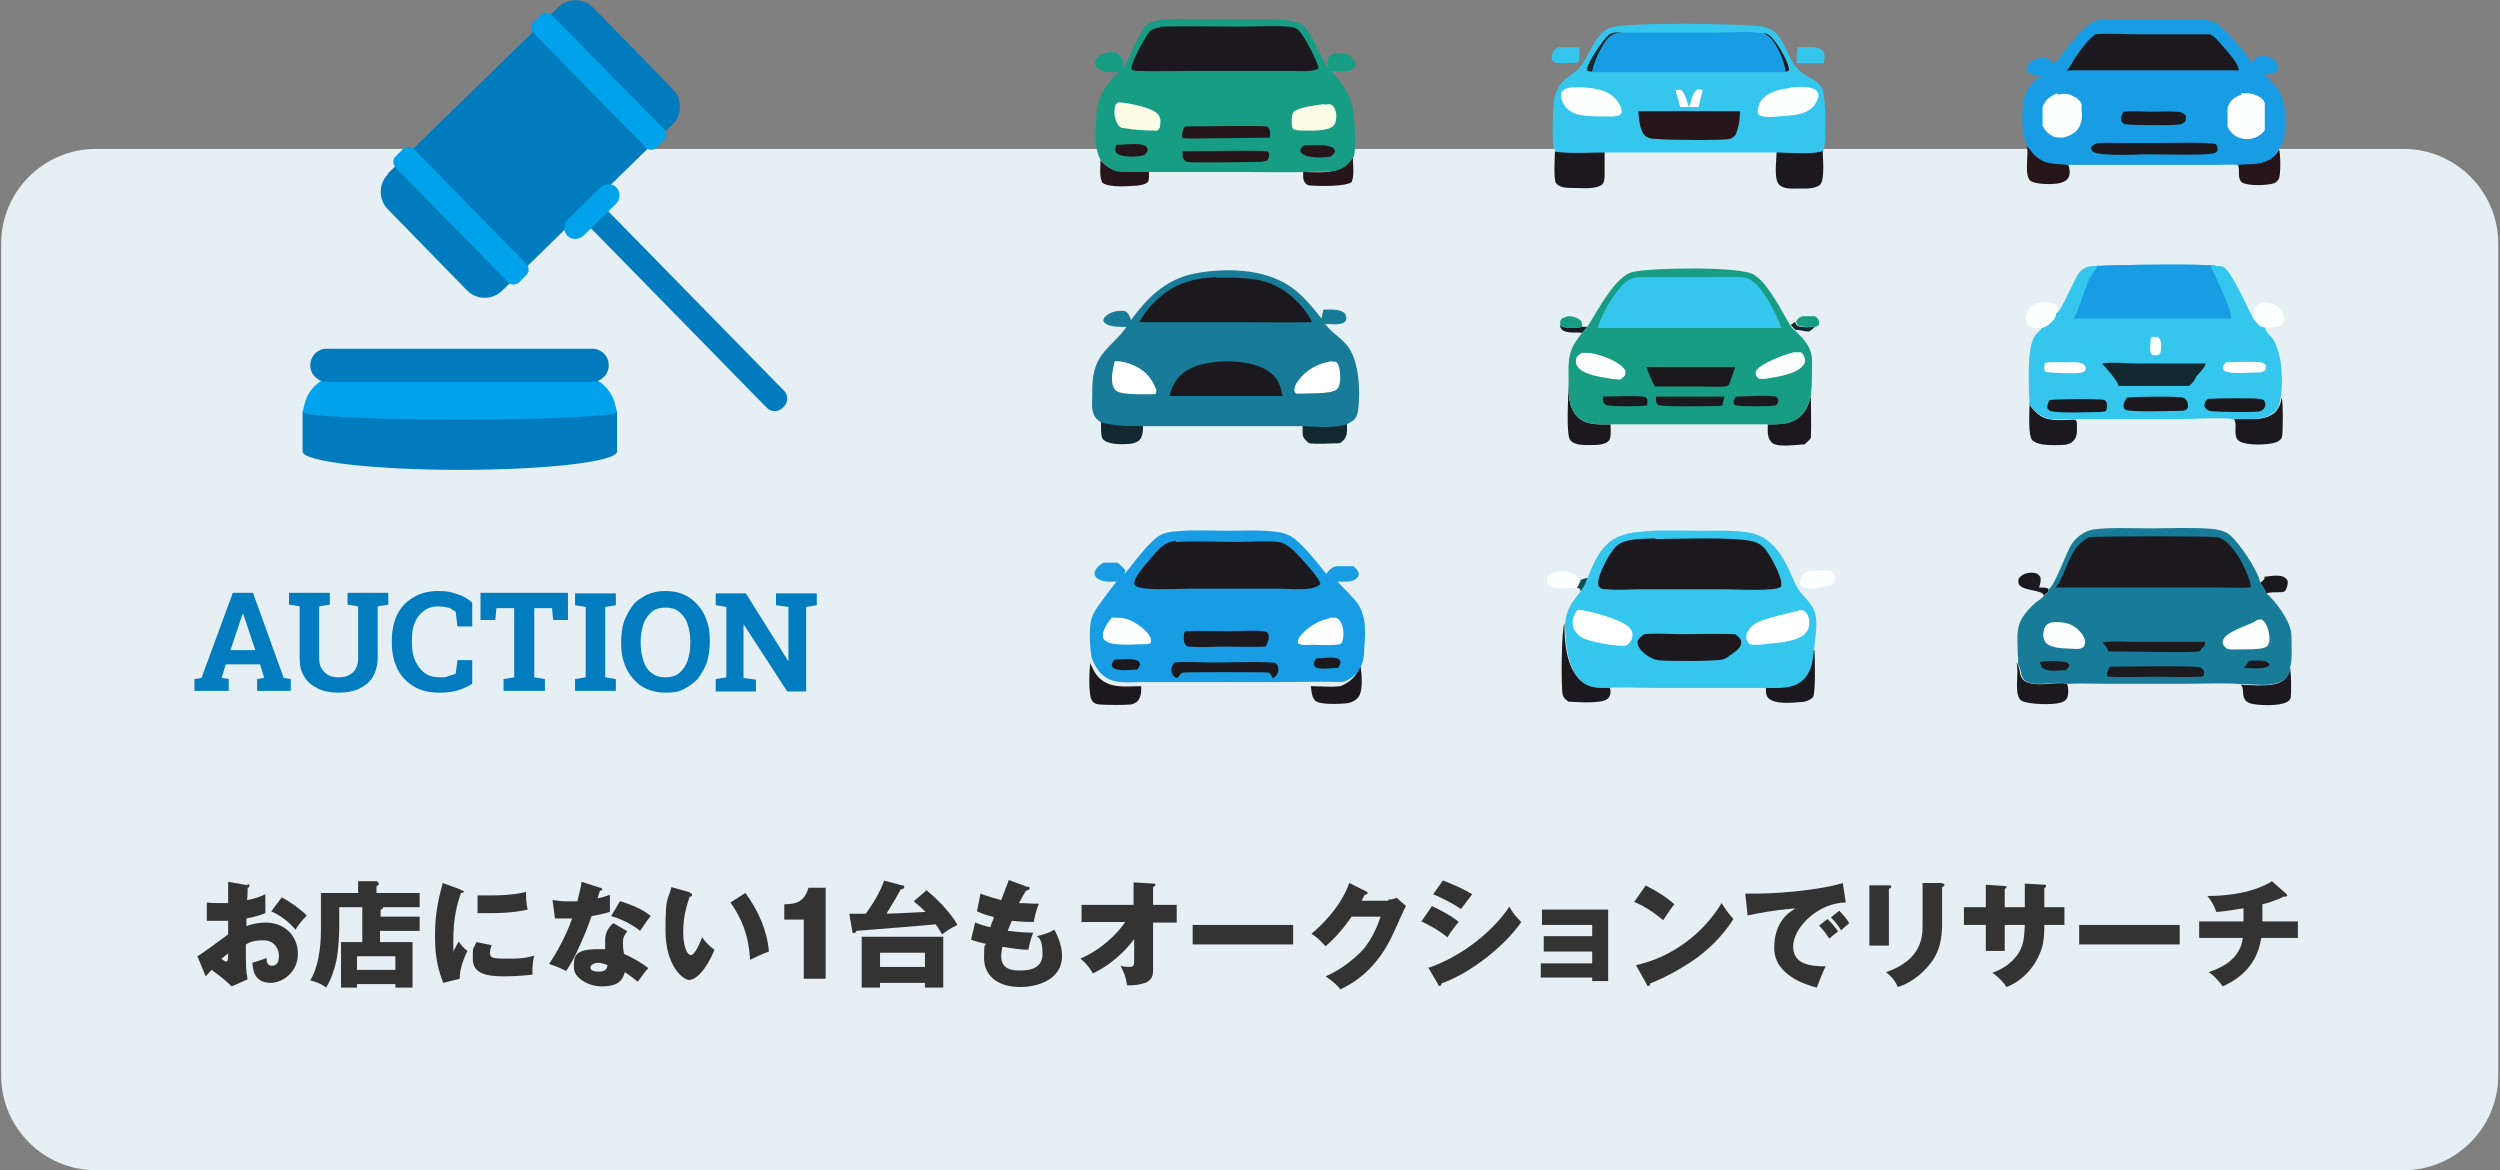 <?xml version="1.0" encoding="UTF-8"?>
<svg id="_レイヤー_2" data-name="レイヤー_2" xmlns="http://www.w3.org/2000/svg" version="1.1" viewBox="0 0 423 198">
  <rect x="0" y="0" width="423" height="198" fill="#808080" stroke="none"/>
  <!-- Generator: Adobe Illustrator 29.0.1, SVG Export Plug-In . SVG Version: 2.1.0 Build 192)  -->
  <defs>
    <style>
      .st0 {
        fill: #e6eff4;
        fill-rule: evenodd;
      }

      .st1 {
        fill: #189d85;
      }

      .st2 {
        fill: #00a2ec;
      }

      .st3 {
        fill: #187b98;
      }

      .st4 {
        fill: #104e54;
      }

      .st5 {
        fill: #fff;
      }

      .st6 {
        fill: #189de5;
      }

      .st7 {
        fill: #1b191d;
      }

      .st8 {
        fill: #007cbf;
      }

      .st9 {
        fill: #007bbd;
      }

      .st10 {
        fill: #34c6ec;
      }

      .st11 {
        fill: #132931;
      }

      .st12 {
        fill: #26161b;
      }

      .st13 {
        fill: #333;
      }

      .st14 {
        fill: #fdfefe;
      }

      .st15 {
        fill: #fdfde5;
      }
    </style>
  </defs>
  <path class="st0" d="M16.2,25.2h390.5c8.8,0,16,7.2,16,16v140.8c0,8.8-7.2,16-16,16H16.2c-8.8,0-16-7.2-16-16V41.2c0-8.8,7.2-16,16-16Z"/>
  <g>
    <g>
      <path id="rect464908" class="st9" d="M69.6,11.3h40.3c2.3,0,4.2,1.9,4.2,4.2v19.3c0,2.3-1.9,4.2-4.2,4.2h-40.3c-2.3,0-4.2-1.9-4.2-4.2V15.6c0-2.3,1.9-4.2,4.2-4.2Z" transform="translate(7.9 69.9) rotate(-44.3)"/>
      <path id="path464910" class="st2" d="M67,26.4c-.6.5-.6,1.4,0,2l18.9,19.3c.5.6,1.4.6,2,0l1.1-1.1c.6-.5.6-1.4,0-2l-18.9-19.3c-.5-.6-1.4-.6-2,0l-1.1,1.1ZM90.3,3.6c-.6.5-.6,1.4,0,2l18.9,19.3c.5.6,1.4.6,2,0l1.1-1.1c.6-.5.6-1.4,0-2L93.4,2.6c-.5-.6-1.4-.6-2,0l-1.1,1.1Z"/>
      <path id="rect464912" class="st9" d="M116.2,29.3h.3c1.1,0,1.9.9,1.9,1.9v42.5c0,1.1-.9,1.9-1.9,1.9h-.3c-1.1,0-1.9-.9-1.9-1.9V31.2c0-1.1.9-1.9,1.9-1.9Z" transform="translate(-3.5 96.3) rotate(-44.4)"/>
      <path id="rect464914" class="st2" d="M96,37.2l5.6-5.5c.8-.7,2-.7,2.7,0h0c.7.8.7,2,0,2.7l-5.6,5.5c-.8.7-2,.7-2.7,0h0c-.7-.8-.7-2,0-2.7Z"/>
    </g>
    <g>
      <path class="st9" d="M51.2,69.7v6.7c0,1.7,11.9,3.1,26.6,3.1s26.6-1.4,26.6-3.1v-6.7h-53.2Z"/>
      <path class="st2" d="M104.1,68.5c-.7-2.9-3.2-5-6.2-5h-40.2c-3,0-5.6,2.1-6.2,5l-.3,1.2c0,.7,11.9,1.3,26.6,1.3s26.6-.6,26.6-1.3l-.3-1.2Z"/>
      <path class="st9" d="M100.2,64.6h-44.9c-1.5,0-2.8-1.2-2.8-2.8h0c0-1.5,1.2-2.8,2.8-2.8h44.9c1.5,0,2.8,1.2,2.8,2.8h0c0,1.5-1.2,2.8-2.8,2.8Z"/>
    </g>
  </g>
  <g>
    <path class="st11" d="M303.8,54.6c.1.3.2.5.5.6.8.3,1.9.1,2.8.1-.3.3-.7.6-1,.8-.8,0-1.6-.3-2.3-.3-.3-.2-.5-.5-.8-.8.2-.2.5-.4.8-.5Z"/>
    <path class="st7" d="M264,55.1c.9.5,2.8.4,3.7.2h.9c-.3.2-.5.7-.9,1-1-.1-2.1.1-3.1-.3-.4-.2-.5-.5-.7-.9Z"/>
    <path class="st1" d="M264,55.1c0-.4-.1-.7.1-1,.3-.4.9-.5,1.3-.6.6,0,1.4.2,1.9.6.4.3.4.7.4,1.2-1,.2-2.9.4-3.8-.2Z"/>
    <path class="st1" d="M303.8,54.6c.3-.6.6-1,1.3-1.1,0,0,.2,0,.3,0,0,0,.2,0,.3,0,0,0,.2,0,.3,0,0,0,.2,0,.3,0,0,0,.2,0,.3,0,0,0,.2,0,.2,0,0,0,.2,0,.2,0s.2,0,.2.1c.3.2.5.4.6.8,0,.1,0,.3,0,.5-.2.2-.3.3-.5.4-.8,0-2,.1-2.8-.1-.4-.1-.4-.3-.5-.6Z"/>
    <path class="st7" d="M383.1,97.6c1-.1,2.8-.5,3.6.2.2.2.4.4.4.7,0,.4-.2,1.1-.4,1.4-.2.3-.7.3-1,.3-.8,0-1.6,0-2.3.2-.1-.6-.7-1.3-1-1.8.4-.2.6-.5.8-.8,0,0,0,0,0,0Z"/>
    <path class="st7" d="M345.8,100.7c-.3-.9-3.3-.7-4.1-1.7-.2-.2-.2-.5-.2-.8,0-.4.4-.7.7-.9.6-.4,1.6-.5,2.3-.3.3.1.5.3.7.6.2.5,0,1.3-.2,1.8,0,0,0,0,0,0,.5,0,1.2,0,1.6.2,0,.4,0,.4-.2.8-.2,0-.4.2-.5.3Z"/>
    <path class="st10" d="M263.6,8c1.2,0,2.4,0,3.6,0,0,.6.2,2-.2,2.5-.1.2-.4.1-.6.1-1,0-2.3.2-3.2,0-.2,0-.4-.2-.5-.3-.2-.4-.2-.9,0-1.3.2-.5.4-.7.8-.9Z"/>
    <path class="st10" d="M304.3,8c1.1,0,3-.3,3.9.4.4.3.5.7.5,1.1,0,.4,0,.9-.2,1.2-1.5,0-3,0-4.5,0,0-.9-.1-1.9.2-2.7Z"/>
    <path class="st14" d="M266.9,99.5c-1.1-.1-3.6.3-4.5-.2-.3-.2-.5-.4-.6-.7,0-.3,0-.7,0-1,.2-.4.6-.6,1-.7,1-.3,2.7-.3,3.7.3.5.3.7.9.8,1.4-.2.3-.3.7-.5,1Z"/>
    <path class="st14" d="M305.9,96.6c1.2,0,2.5-.2,3.6,0,.5.1.8.3,1,.7,0,.5,0,.8-.3,1.3-.3.4-.7.5-1.2.6-.9.2-2.5.5-3.4.3-.3,0-.7-.2-.9-.5-.2-.3-.2-.7,0-1,.2-.7.6-1.1,1.2-1.4Z"/>
    <path class="st14" d="M381.3,54s0,0,0,0c.4-.9-.2-2.1.9-2.6.7-.3,1.8-.2,2.5.1.8.3,1.4,1,1.7,1.8.2.4.2.8,0,1.2-.2.4-.7.7-1.2.8-.5.1-1.1.1-1.7.1-.2,0-.3,0-.5,0-.8,0-1.3-.8-1.8-1.4Z"/>
    <path class="st14" d="M345.5,55.5c-.7,0-1.6.2-2.2-.4-.4-.3-.5-.8-.5-1.3,0-.7.4-1.5.9-2,.7-.6,1.8-.8,2.7-.7.5,0,1.2.2,1.5.6.3.3.2.8.1,1.2,0,.6-.5,1.3-1,1.7-.4.4-.9.7-1.5.8Z"/>
    <path class="st12" d="M186.2,27.1c1.1,1.2,2.1,1.8,3.8,1.9,1.5,0,3,0,4.4,0,0,.5.1,1.4-.2,1.8-.3.4-1.2.5-1.7.6-1.4.1-4.9.4-6-.5-.5-1-.3-2.6-.3-3.7Z"/>
    <path class="st11" d="M186.2,71.2c2.3.8,4.8.7,7.2.7,0,.8,0,1.6-.4,2.3-.4.6-1.1.8-1.8.9-1.2.1-3.7.2-4.6-.8-.4-.4-.3-2.4-.3-3.1Z"/>
    <path class="st11" d="M220.4,71.9c2.3,0,5.2.4,7.5-.3,0,1,.2,2.1-.6,2.9-.2.2-.4.4-.7.5-1.7,0-3.4.2-5.1,0-.6-.5-1.1-.9-1.1-1.7,0-.4,0-.9,0-1.3Z"/>
    <path class="st12" d="M228.9,26.4c0,1.2.3,3.3-.2,4.4-1,.8-5.5.7-6.9.6-.4,0-.7-.1-1-.5-.4-.5-.3-1.2-.3-1.8,1.7,0,3.4.2,5.1-.2,1.6-.3,2.4-1.2,3.3-2.5Z"/>
    <path class="st12" d="M385.6,25.2c.3.7.3,4.4,0,5-.2.4-.4.6-.8.8-1.2.4-4.3.5-5.4-.1-.3-.1-.4-.5-.5-.8-.2-.7.1-1.6-.3-2.3,1.8-.2,3.6.1,5.3-.8.7-.4,1.5-1.1,1.7-1.8Z"/>
    <path class="st7" d="M230.2,112.7c.2,1.3.5,4.2-.4,5.3-.5.6-1.2.9-1.9,1-1.1.1-4.4.3-5.3-.4-.7-.6-.7-1.7-.8-2.5,1.5,0,3.4.2,4.9,0h.1c1.7-.7,2.6-1.6,3.3-3.3Z"/>
    <path class="st12" d="M343,24.6s0,0,0,0c.5.4.8,1,1.3,1.5,1.9,1.8,3.3,1.4,5.6,1.7,0,0,.1.2.1.2.2.5.3,1.5,0,2-.2.5-.7.7-1.2.9-1.2.4-4.1.3-5.1-.2-1.4-.8-.3-4.7-.8-6.1,0,0,0,0,0,0Z"/>
    <path class="st7" d="M306.8,110h.2c.1,1.4.2,6.9-.2,7.9-.5.6-1.4.9-2.2.9-1.5.1-4.1.4-5.3-.6-.4-.3-.5-.8-.5-1.3,0-.2,0-.5,0-.7,2,0,4.2.3,5.9-1.1,1.7-1.3,1.9-3.3,2.1-5.2Z"/>
    <path class="st7" d="M379.2,115.9c1.8,0,3.8.2,5.5-.1.9-.2,1.8-.6,2.3-1.4.3-.4.5-1,.4-1.5.3.5.3,4.5.2,5.1-.1.4-.3.6-.7.8-1.2.7-4.9.6-6.2.2-.5-.2-.8-.4-1-.9-.3-.7,0-1.5-.5-2.2Z"/>
    <path class="st7" d="M265.4,64.8c0,2,0,4.2,1.5,5.7,1.5,1.5,3.6,1.3,5.6,1.3,0,.7.2,2.2-.3,2.8-.7.7-2.1.7-3,.7-1.1,0-2.7.1-3.5-.8-.8-.9-.3-8.1-.3-9.6Z"/>
    <path class="st7" d="M341.3,112.2s0,0,0,.1c.8,1.2,0,2.8,2.2,3.3,1.8.5,4.7-.3,6.3.1,0,0,0,.1,0,.2.2.5.2,1.6,0,2.1-.2.5-.7.8-1.2.9-1.3.4-5.3.3-6.5-.3-1.5-.9-.4-4.8-.9-6.4,0,0,0,0,0,0Z"/>
    <path class="st7" d="M306.4,67c0,2.3.1,4.7,0,7.1-.3.4-.7.8-1.1,1.1-1.3,0-4.5.6-5.5-.3-.5-.5-.7-1.2-.7-1.9,0-.4,0-.8,0-1.2,1.7,0,3.4,0,4.9-.9,1.4-.9,2-2.3,2.4-3.9Z"/>
    <path class="st7" d="M184.4,112c.6,1.5,1.3,2.9,2.9,3.6,1.7.8,3.9.5,5.8.5,0,1,0,2-.8,2.7-.3.2-.6.3-.9.4-.9.1-4.4.1-5.3,0-.5,0-1-.2-1.3-.6-.7-.9-.5-5.3-.3-6.5Z"/>
    <path class="st7" d="M265.5,118.8c-.4-.3-1-.7-1.1-1.3-.3-1.3-.2-11.1.3-12,0,3.1.3,7.2,2.6,9.5,1.2,1.2,2.7,1.4,4.3,1.3.1,0,.3,0,.4,0h.3c.2.3.2.5.2.8,0,.4-.2,1-.6,1.2-1,.8-5.2.5-6.6.4Z"/>
    <path class="st7" d="M351.1,71c.2.2.3.3.3.6,0,1,.2,2.1-.5,2.9-.5.6-1.3.8-2.1.8-1.4,0-3.8.2-4.9-.8-.8-.7-.5-4.8-.5-6,1,1.3,1.9,2.3,3.7,2.5,1.3.2,2.7,0,4.1,0Z"/>
    <path class="st7" d="M385.8,67.5h.3c.2.6.2,5.9,0,6.5-.2.5-.8.8-1.2.9-1.3.4-4.7.5-5.9-.2-.4-.2-.6-.5-.7-1-.2-.9.2-2-.3-2.8,1.1,0,2.2,0,3.3,0,1.3,0,2.9-.3,3.8-1.3.5-.6.9-1.5.9-2.3Z"/>
    <path class="st7" d="M300.6,25.7c1.8,0,6.4.4,7.8-.3,0,1.2.4,4.9-.4,5.8-.8.8-2.4.7-3.4.7-1.1,0-2.8.2-3.6-.7-.9-.9-.4-4.2-.4-5.5Z"/>
    <path class="st7" d="M263.2,25.6c2.7.3,5.6.1,8.3.1,0,1.3,0,2.5,0,3.8,0,.5,0,1.3-.4,1.7-1,.9-3.7.6-5,.6-.9,0-2.2,0-2.8-.8-.5-.5-.2-4.6-.2-5.4Z"/>
    <path class="st10" d="M263.2,25.6c-.1-.2-.3-.4-.3-.6-.3-1-.2-6.4,0-7.6,0-.8.3-1.5.6-2.2.9-2.1,2.5-2.3,3.8-3.8,1.6-1.9,2.6-5.8,5.1-6.7,2.8-1,21.3-.7,24.9-.3.7,0,1.5.2,2.2.5,2.6,1.3,2.9,5.4,5.1,7.2,1.2,1,3.2,1.5,3.8,3.1.5,1.4.7,9.1.1,10.3-1.4.7-6,.3-7.8.3h-29.1c-2.7,0-5.6.2-8.3-.1Z"/>
    <path class="st7" d="M298.4,5.6c.7,0,1.3.6,1.7,1.1.8,1,2.6,3.8,2.6,5.2-.2.2-.4.2-.7.2,0-.1,0-.2,0-.3-.3-1.7-1.3-4.1-2.5-5.4-.3-.3-.7-.5-1.1-.8Z"/>
    <path class="st11" d="M269.3,12.1c-.3,0-.5,0-.8-.2,0,0,0,0,0-.1,0-1.1,2.8-5.2,3.7-5.9.6-.5,1.4-.4,2.1-.4-1.2.2-1.9.5-2.6,1.5-1,1.4-2,3.5-2.3,5.2Z"/>
    <path class="st14" d="M283.4,15.2c.4,0,.7,0,1,0,.8.6,1,2,1.4,3,.3-.8.5-2.5,1.3-3,.2-.2.7,0,1,0-.2,1-.5,1.9-.7,2.9h-3.1c-.3-1-.6-2-.8-3Z"/>
    <path class="st14" d="M303,14.8c1.2-.1,3.3-.3,4.3.5.2.2.4.5.4.8,0,.6-.4,1.2-.7,1.7-1.3,1.5-2.8,1.6-4.7,1.8-1.3,0-3.4.5-4.6-.1-.2-.2-.3-.4-.3-.6,0-.6.2-1.3.5-1.8,1.2-1.6,3.2-2,5-2.2Z"/>
    <path class="st14" d="M265.8,14.8c2.2-.1,5.4,0,7.1,1.5.6.5,1.5,1.7,1.5,2.5,0,.3,0,.4-.3.6-.3.3-.7.2-1,.3-2,0-4.5.1-6.4-.4-.8-.3-1.6-.8-2.1-1.6-.3-.6-.6-1.3-.4-2.1.4-.6,1-.7,1.6-.8Z"/>
    <path class="st12" d="M277.2,18.8h17.2c0,1.4-.2,2.9-.8,4.1-.3.3-.6.5-.9.6-.9.3-11.1.2-12.6,0-.5,0-1.2-.1-1.6-.4-1.1-.8-1.2-3.2-1.3-4.4Z"/>
    <path class="st6" d="M274.3,5.5h16.4c2.3,0,5.6-.3,7.8.2.4.3.8.5,1.1.8,1.2,1.3,2.2,3.7,2.5,5.4,0,.1,0,.2,0,.3h-32.7c.4-1.7,1.3-3.8,2.3-5.2.8-1,1.4-1.3,2.6-1.5Z"/>
    <path class="st1" d="M268.7,55.1c1.6-2.5,4.6-8.4,7.6-9.1,3.2-.7,18.3-1,20.5.5,2.5,1.6,4.6,6.1,6.2,8.7.2.3.5.6.8.8,1.6,1.6,2.8,2.8,2.8,5.2,0,1.9,0,3.9-.2,5.8-.4,1.6-1,3-2.4,3.9-1.5,1-3.2.9-4.9.9-8.8,0-17.7,0-26.6,0-2,0-4.1.2-5.6-1.3-1.5-1.5-1.5-3.7-1.5-5.7,0-3.9-.3-5.4,2.4-8.6.3-.3.6-.7.9-1.1Z"/>
    <path class="st7" d="M293.7,67.1c2,0,4.9-.3,6.8,0,.2.2.4.3.4.6,0,.4-.2.7-.4.9-1.7.2-5.2.2-6.8,0-.3-.2-.3-.2-.4-.5,0-.4.2-.7.4-1Z"/>
    <path class="st7" d="M271.3,67.1c1.6,0,5.2-.2,6.7,0,.4,0,.4.1.7.4.1.4,0,.7,0,1.1-1.5.2-5.1.2-6.6,0-.3,0-.5-.1-.7-.4-.3-.3-.2-.8-.1-1.2Z"/>
    <path class="st7" d="M280.2,67.1c3.9,0,7.7,0,11.6,0-.1.5-.3,1-.4,1.5-.2.1-.4.1-.6.1-1.2,0-9.9.2-10.3-.2-.4-.4-.3-1-.3-1.4Z"/>
    <path class="st14" d="M303.7,59.6c.3,0,.8,0,1,0,.3.2.7.8.7,1.2,0,.4,0,.7-.3,1-1.2,1.6-4.7,2-6.5,2.3-.3,0-.5,0-.8,0-.3,0-.6-.4-.7-.6-.1-.3,0-.5,0-.7.8-1.4,4.9-2.8,6.4-3.2Z"/>
    <path class="st14" d="M267.5,59.7c.4,0,.8,0,1.2,0,1.6.1,5.1,1.3,6.1,2.7.2.2.3.5.2.8,0,.5-.5.7-.8,1-.5,0-1,0-1.5-.1-1.6-.3-4.8-.6-5.8-2.1-.3-.4-.3-.8-.2-1.3.1-.5.4-.6.8-.9Z"/>
    <path class="st7" d="M278.4,62.1h15.2s-.8,2.3-.8,2.3c-.1.3-.2.6-.4.8-.2.2-.4.2-.6.2-1.3.1-2.6,0-3.9,0h-7.9c-.6-1.1-1-2.2-1.5-3.4Z"/>
    <path class="st10" d="M277.3,46.9h11.1c1.9,0,4-.1,5.9,0,.6,0,1.2.1,1.8.4,2.1,1.1,4.6,6,5.3,8.2-2.3,0-4.7,0-7,0h-24.1c.7-2.3,2.3-5,3.8-6.8.9-1.1,1.8-1.7,3.2-1.8Z"/>
    <path class="st6" d="M347.5,10.6h.3c1.6-1.9,4.9-7.1,7.7-7.3,3.3-.2,6.7,0,10,0s6.1-.3,8.5.2c.7.1,1.2.5,1.7,1,1.5,1.3,4.4,4.5,5.3,6.2,0,0,0,0,0,0,.2-.3.4-.5.5-.8.5-.4,1.2-.5,1.8-.4.7.1,1.4.4,1.8,1,.2.3.4.7.3,1.1,0,.3-.3.6-.6.7-.5.3-1.1.2-1.7.2,3.3,3.4,3.6,4.3,3.5,9.1,0,1.2-.2,2.8-1.1,3.7,0,0,0,0,0,0-.2.7-1,1.5-1.7,1.8-1.7.9-3.5.6-5.3.8-1.1-.1-2.2,0-3.3,0h-6.3c-6.4,0-12.7,0-19.1,0-2.3-.3-3.7.1-5.6-1.7-.5-.5-.8-1.1-1.3-1.5,0,0,0,0,0,0,0-.6-.4-1.2-.5-1.8-.3-1.7-.3-4.6.1-6.3.4-1.6,1.4-2.9,2.8-3.7v-.2c-.6,0-1.1,0-1.5-.1-.4-.1-.6-.3-.9-.7,0-.3,0-.4.1-.7.4-.7,1-1.1,1.8-1.3.6-.2,1.4-.2,2,.2.3.2.5.4.6.8Z"/>
    <path class="st7" d="M359.2,18.9c1.6-.2,3.3,0,4.9,0,1.4,0,2.8-.1,4.2,0,.6,0,1.1.2,1.5.6.1.3.1.6,0,.9-.1.3-.4.4-.7.6-1.1.3-8.4.2-9.7,0-.2-.2-.4-.3-.5-.6-.1-.5.1-.9.3-1.3Z"/>
    <path class="st7" d="M365.3,24.2c1.5,0,8.9-.2,9.6.2.2.2.3.4.3.7,0,.3,0,.5-.3.7-.5.6-10,.3-11.2.3s-8.5.4-9.5-.4c-.3-.2-.3-.3-.4-.7,0-.1.1-.2.2-.3.3-.3.8-.5,1.3-.5,1-.1,2.1,0,3.1,0h6.8Z"/>
    <path class="st14" d="M348.2,16c1-.2,1.9-.2,2.8.4,0,0,.1,0,.2.1,0,0,.1,0,.2.1,0,0,.1,0,.1.1,0,0,0,0,.1.1,0,0,0,0,.1.1,0,0,0,0,.1.1,0,0,0,0,.1.1,0,0,0,0,.1.1s0,.1.1.2c0,0,0,.1.1.2s0,.1,0,.2c0,0,0,.1,0,.2,0,0,0,.1,0,.2s0,.1,0,.2c0,0,0,.1,0,.2,0,0,0,.1,0,.2.2.9,0,1.9-.4,2.7-.5.9-1.4,1.4-2.4,1.7,0,0,0,0-.1,0-.4.2-1.2,0-1.6,0-.9-.3-1.7-1.1-2.1-1.9,0,0,0-.1,0-.2s0-.1,0-.2c0,0,0-.1,0-.2,0,0,0-.1,0-.2,0,0,0-.1,0-.2,0,0,0-.1,0-.2,0,0,0-.1,0-.2,0,0,0-.1,0-.2,0,0,0-.1,0-.2v-.2c0,0,0-.1,0-.2,0,0,0-.1,0-.2s0-.1,0-.2c0,0,0-.1,0-.2,0,0,0-.1,0-.2,0,0,0-.1,0-.2.4-1.2,1.3-1.8,2.4-2.3Z"/>
    <path class="st14" d="M379.2,15.8c1.1-.1,2,0,2.9.5,0,0,.1,0,.2.1,0,0,.1,0,.2.1,0,0,0,0,.1.1,0,0,0,0,.1.1,0,0,0,0,.1.1,0,0,0,0,.1.1,0,0,0,0,.1.1,0,0,0,.1.1.2,0,0,0,.1.1.2,0,0,0,.1,0,.2,0,0,0,.1,0,.2,0,0,0,.1,0,.2,0,0,0,.1,0,.2,0,0,0,.1,0,.2,0,0,0,.1,0,.2,0,0,0,.1,0,.2,0,0,0,.1,0,.2,0,0,0,.1,0,.2,0,0,0,.1,0,.2s0,.1,0,.2,0,.1,0,.2c0,0,0,.1,0,.2,0,0,0,.1,0,.2s0,.1,0,.2c0,0,0,.1,0,.2,0,0,0,.1,0,.2,0,0,0,.1,0,.2,0,0,0,.1,0,.2,0,0,0,.1,0,.2s0,.1,0,.2,0,.1,0,.2c0,0,0,.1,0,.2-.6.9-1.5,1.3-2.4,1.5-.7.1-1.3,0-1.9-.2-.9-.3-1.6-1-2-1.9,0,0,0-.1,0-.2,0,0,0-.1,0-.2,0,0,0-.1,0-.2,0,0,0-.1,0-.2,0,0,0-.1,0-.2,0,0,0-.1,0-.2,0,0,0-.1,0-.2,0,0,0-.1,0-.2v-.2c0,0,0-.1,0-.2,0,0,0-.1,0-.2,0,0,0-.1,0-.2,0,0,0-.1,0-.2,0,0,0-.1,0-.2,0,0,0-.1,0-.2,0,0,0-.1,0-.2.4-1.2,1.2-1.8,2.4-2.2Z"/>
    <path class="st7" d="M354.7,5.8c2.2-.2,4.6,0,6.8,0,4.1,0,8.3,0,12.4,0,.8.3,1.5,1.2,2.1,1.9.7.8,2.9,3.2,2.8,4.2-1.6,0-3.2,0-4.8,0h-24.3c.5-.5.9-1.2,1.2-1.8,1.1-1.6,2.2-3.3,3.8-4.4Z"/>
    <path class="st10" d="M355,45c2-.2,19.2-.4,20,0,.6,0,1.2,0,1.7.6,1.4,1.5,3.5,6.3,4.6,8.4.5.6,1,1.3,1.8,1.4.2,0,.3,0,.5,0h-.4c.2.9,1.2,1.6,1.6,2.3.5,1,.8,2.1,1,3.1.3,1.5.5,5.2,0,6.6,0,.8-.3,1.7-.9,2.2-.9,1-2.5,1.3-3.8,1.3-1.1,0-2.2,0-3.3,0-1.9-.3-6.3,0-8.4,0h-18.3c-1.3,0-2.8.2-4.1,0-1.7-.2-2.6-1.2-3.7-2.5.2-.5,0-1.4,0-1.9,0-2.4-.3-7.1.8-9.3.3-.6.8-1.1,1.3-1.5v-.2c.5,0,1.1-.4,1.5-.8.5-.4,1-1,1-1.7.9-.2,3.1-6.1,4.1-7.1.9-.9,1.8-.9,2.9-.9Z"/>
    <path class="st14" d="M364,57c.4,0,.7,0,1.1,0,.2.1.3.3.4.5.3.6.2,1.7,0,2.3-.1.2-.3.2-.5.3-.3,0-.5,0-.8,0-.3-.3-.4-.6-.4-1,0-.5,0-1.8.3-2.2Z"/>
    <path class="st5" d="M346,61.4c1-.2,2.3-.1,3.4-.1.9,0,2.7-.2,3.3.5.2.2.2.4.2.6,0,.4-.3.5-.6.6-.6.3-4.8.1-5.7,0-.5,0-.5-.1-.7-.4-.1-.4,0-.8.1-1.2Z"/>
    <path class="st5" d="M376.7,61.3c1.3,0,4.5-.2,5.7,0,.4,0,.7.2,1,.5,0,.3,0,.5-.1.8-.3.3-.5.3-.8.4-1.1,0-5.4.4-6.2-.3-.2-.2-.2-.3-.2-.6.1-.4.3-.6.6-.8Z"/>
    <path class="st7" d="M346.8,67.7c.9-.2,8.7-.3,9.3,0,.2.1.3.4.4.6,0,.3,0,.8-.1,1.1-.2.3-.4.2-.7.3-2,0-7.3.3-8.9-.2-.2-.2-.4-.3-.4-.6,0-.4.2-.9.4-1.3Z"/>
    <path class="st7" d="M373.4,67.5c1.2-.1,8.1-.2,9,0s.6.2.8.5c.1.2.2.5,0,.8-.1.4-.3.5-.6.7,0,0-.2,0-.2.1-.7.2-6.9.1-7.9,0-.4,0-.9-.1-1.2-.4-.2-.2-.3-.4-.3-.6,0-.4.2-.8.5-1.1Z"/>
    <path class="st7" d="M359.8,67.3c1.1-.2,8.7-.3,9.6,0,.3.1.6.4.7.7.1.3.2.8,0,1.1-.2.3-.4.3-.7.4-1.3,0-9.2.3-9.8-.2-.2-.1-.3-.4-.3-.6,0-.6.3-1.1.7-1.5Z"/>
    <path class="st11" d="M355.8,61.5c1.7-.3,3.9,0,5.7,0h11.7s0,0,0,0c0,.5-1.2,1.8-1.6,2.2-.2.6-.7,1.2-1.2,1.6-4,0-8,0-12,0,0,0,0,0,0-.1,0-.6-2.2-3.2-2.7-3.6Z"/>
    <path class="st6" d="M355,45c2-.2,19.2-.4,20,0-.3,0-.6,0-1,0,.7,1.4,3.8,7.8,3.5,8.9h-26.7c.6-.5,1.6-3.9,2-4.9.3-.7.5-1.5.9-2.1.3-.6,1.1-1.4,1.2-2.1Z"/>
    <path class="st3" d="M191.4,54.1c3.1-4.2,6.3-7.2,11.7-8,5.2-.8,11.5-.5,15.8,2.8,1.8,1.4,3.3,3.2,4.7,5,.1-.5.2-1,.3-1.5,1,0,2.8-.2,3.6.6.2.2.3.6.3.9,0,.2-.1.4-.3.6-.8.6-2.4.3-3.3.3,1.2,1.6,2.4,2.1,3.6,3.5,2.2,2.5,2.4,7.9,2,11.1-.1.7-.3,1.3-.9,1.8-.3.2-.7.4-1,.6-2.3.7-5.1.4-7.5.3h-27c-2.4,0-4.9,0-7.2-.7-.7-.5-1.1-.9-1.3-1.8-.2-.7-.1-1.7-.1-2.4,0-2.5,0-4.7,1.4-6.8.9-1.4,2.2-2.5,3.3-3.7.4-.4.7-.9,1.1-1.4-1,0-2.9.1-3.7-.7,0,0-.2-.2-.2-.3,0-.4.1-.6.5-.9.7-.6,1.9-.9,2.8-.8.3,0,.6.1.8.4.3.3.5.9.6,1.3Z"/>
    <path class="st5" d="M188.6,61.1c1.2,0,2.4.3,3.4.8,1.7.8,2.8,2,3.5,3.7.2.4.2.7,0,1.1-1.8,0-3.9.1-5.6-.2-.6-.1-1.1-.3-1.4-.8-.7-1.2-.2-3.3.1-4.5Z"/>
    <path class="st5" d="M225.4,61.2c.1,0,.5,0,.6,0,.5.3.6,1,.7,1.6.1,1,.2,2.3-.5,3.1-1.1.8-4.3.6-5.8.7-.3,0-.6,0-.9,0-.3,0-.4-.2-.5-.5,0-.6.2-1.1.6-1.6,1.4-2,3.4-3,5.8-3.4Z"/>
    <path class="st7" d="M206.2,61.2c2.8-.2,6.4.1,8.7,1.8,1.4,1.1,1.8,2.3,2.1,4h-8c-3.7,0-7.4,0-11.1,0,.2-1.1.6-2,1.3-2.9,1.7-2.1,4.5-2.7,7-2.9Z"/>
    <path class="st7" d="M205.7,47c2.8,0,5.8-.1,8.5.7,3.4,1.1,6.2,3.7,7.8,6.8-4.2.1-8.4,0-12.6,0h-16.6c.3-.5.6-1.1,1-1.6.4-.5.7-1,1.2-1.4,3-3.3,6.4-4.4,10.7-4.6Z"/>
    <path class="st10" d="M268.6,97.8c1.2-2.9,2.4-5.9,5.5-7.1,1-.4,2-.6,3.1-.7,3.4-.4,6.9-.2,10.3-.2,2.5,0,5.2-.1,7.7.2.9.1,1.7.3,2.6.7,2.8,1.3,4.2,4.1,5.4,6.8.3.7.6,1.5,1,2.1.9,1.4,2.1,2.1,2.8,3.8.7,2,.1,4.6-.1,6.7-.2,2-.5,3.9-2.1,5.2-1.7,1.3-3.9,1.1-5.9,1.1h-19.2c-1.8,0-6.1-.2-7.6,0-.1,0-.3,0-.4,0-1.6,0-3.1-.1-4.3-1.3-2.3-2.3-2.5-6.4-2.6-9.5.2-2.5,1.2-3.7,2.7-5.6,0-.2-.1-.3-.2-.5h-.4c.2-.3.4-.7.5-1v-.3c.4-.3.8-.3,1.2-.4Z"/>
    <path class="st4" d="M267.4,98.5v-.3c.4-.3.8-.3,1.2-.4-.3.8-.6,1.6-1.2,2.2,0-.2-.1-.3-.2-.5h-.4c.2-.3.4-.7.5-1Z"/>
    <path class="st5" d="M267,103.2c.1,0,.2,0,.3,0,1.9.2,7.2,1.6,8.5,3.1.3.4.5.8.4,1.3,0,.7-.5,1.2-1,1.6-1.4.3-6.7-.6-7.8-1.5-.7-.5-1.2-1.2-1.3-2.1-.1-.9.3-1.8.9-2.5Z"/>
    <path class="st5" d="M304.5,103.2c.3,0,.6,0,.9.3.4.3.6.8.7,1.3.1.8,0,1.6-.5,2.2-1.3,1.8-5.9,1.8-8,2.1-.1,0-.2,0-.4,0-.4,0-.7,0-1.1-.1-.3-.2-.5-.5-.6-.8-.1-.5,0-1.2.4-1.6.3-.6.9-1,1.5-1.3,1.3-.7,5.4-1.6,7-2Z"/>
    <path class="st7" d="M278.2,107.3c2-.2,4.2,0,6.3,0,3,0,6.1-.1,9.1,0,.2.2.5.4.7.6.2.3.4.6.3.9,0,.9-1.2,1.6-1.9,2.1-.4.3-.8.6-1.3.7-1.4.3-9.4.3-10.9.1-1.1-.2-2.3-1-3-1.9-.3-.4-.5-.9-.4-1.3.1-.5.6-.8,1-1.1Z"/>
    <path class="st7" d="M280.1,91.2c.1,0,.2,0,.3,0,3.8,0,12.8-.4,16.2.4.7.2,1.3.5,1.8,1,1,1,3.1,4.9,3,6.3,0,.2,0,.3-.1.4-.8.8-7.9.4-9.5.4h-14c-1.9,0-4,.2-5.9,0-.4,0-.8,0-1.1-.2-.3-.3-.4-.4-.4-.8,0-1.6,1.9-5.1,3-6.2,1.4-1.5,4.8-1.3,6.7-1.4Z"/>
    <path class="st1" d="M190,11.8c1-1.7,2.8-6.8,4.3-7.8.7-.4,1.8-.6,2.6-.7,2.8-.2,5.7,0,8.4,0h7.4c2.1,0,4.4-.2,6.5.4.4.1.8.2,1.2.5,1.5,1.2,3.1,5.4,4.2,7.3,0-.6,0-1.5.3-2,.3-.3.7-.5,1.1-.5.8,0,2.1,0,2.7.7.3.3.5.7.6,1.1,0,.3,0,.6-.3.8-.8.7-2.8.5-3.8.4,1,1.1,1.9,2.1,2.6,3.4.4.8.8,1.6,1,2.5.4,1.8.7,6.8.3,8.5-.8,1.3-1.7,2.2-3.3,2.5-1.6.3-3.4.1-5.1.2-3.2.1-6.5,0-9.8,0h-16.4c-1.5,0-3,0-4.4,0-1.6,0-2.7-.7-3.8-1.9-1.3-2.1-.9-5.3-.8-7.6.1-3.2,1.5-5.2,3.8-7.4-1.2,0-2.7.2-3.6-.7-.2-.2-.4-.5-.4-.8,0-.5.3-.9.6-1.2.6-.5,1.5-.7,2.2-.7.6,0,1.1.2,1.5.7.6.7.5,1.5.5,2.4Z"/>
    <path class="st12" d="M189.1,24.5c1.2,0,3.7-.4,4.7.2.3.2.3.3.4.6,0,.4-.3.6-.5.9-.1,0-.2.1-.4.1-.9.3-3.2.3-4.1-.2-.2-.1-.4-.3-.5-.6,0-.4,0-.7.3-1.1Z"/>
    <path class="st12" d="M220.7,24.6c1.4,0,3.8-.3,5,.5,0,.2.2.3.2.4,0,.4-.5.8-.8,1-1.2.2-3.8.3-4.8-.5-.2-.2-.3-.3-.3-.6.2-.3.3-.6.6-.8Z"/>
    <path class="st12" d="M200,25.6c1.8,0,13.7-.2,14.4,0,.2,0,.2.2.3.3.1.4,0,.8-.2,1.2-.6.3-1.2.3-1.8.3-1.8,0-10.7.2-11.8,0-.2,0-.4-.2-.5-.3-.4-.4-.3-1-.3-1.5Z"/>
    <path class="st15" d="M189.3,17.3c1.5.1,5.7.9,6.6,2,.5.6.5,1.2.4,1.9,0,.5-.2.6-.5.9-1.8,0-3.7-.1-5.5-.4-.5,0-.9-.2-1.2-.7-.5-.8-.7-2.2-.4-3.1.1-.4.3-.4.6-.6Z"/>
    <path class="st15" d="M224,17.7c.5,0,1-.2,1.4.1.4.3.6,1,.7,1.5,0,.7,0,1.5-.5,2-.9.9-3.6.8-4.8.8-.6,0-1.3,0-1.9-.2-.2-.2-.3-.4-.3-.7-.1-.7-.1-1.7.3-2.3,1-.8,3.8-1.1,5.2-1.3Z"/>
    <path class="st12" d="M200.4,21.4c1.7,0,13.1-.2,13.9,0,.2,0,.4.2.5.5.2.4.1,1,0,1.4h-.2c0,0-9.4.1-9.4.1-1.6,0-3.4.1-5,0,0,0-.2-.1-.2-.3,0-.6.1-1.2.5-1.7Z"/>
    <path class="st7" d="M196.4,4.5c4.3-.1,8.7,0,13,0s5.6-.2,8.3,0c.5,0,1.4.1,1.9.5.9.7,3.3,5.3,3.5,6.5l-.2.2c-1.2.5-3.2.3-4.6.3h-16.6c-2.9,0-5.9.1-8.9,0-.5,0-1.1,0-1.4-.3,0-1.2,2.2-5.1,2.9-6.1.5-.7,1.2-.8,2-1Z"/>
    <path class="st3" d="M346.6,99.7c1-.4,3-6.2,3.9-7.6.8-1.2,2.1-2.2,3.6-2.5,2.4-.4,7.3-.2,9.9-.2s7.3-.2,10.4.1c.9.1,1.8.3,2.6.8,1.7,1.2,5.1,6.3,5.4,8.2.3.5.8,1.2,1,1.8,1.7,1.5,4.1,4.7,4.3,7,0,1.1.2,4.8-.2,5.5.1.5-.1,1.1-.4,1.5-.5.8-1.4,1.2-2.3,1.4-1.7.4-3.7,0-5.5.1-1.3-.3-8-.1-9.7-.1h-12.8c-2.3,0-4.6-.1-6.9,0-1.6-.5-4.4.3-6.3-.1-2.1-.5-1.3-2.1-2.2-3.3,0,0,0,0,0-.1.2-.5,0-1.1,0-1.7,0-2.1-.4-4.1.8-6,.6-1,1.4-1.8,2.3-2.6.4-.3,1.1-.7,1.3-1.1,0,0,0,0,0-.1.2,0,.4-.2.6-.3.2-.3.2-.4.2-.7Z"/>
    <path class="st7" d="M380.5,111.8c.8,0,1.6-.1,2.3,0,.5,0,.9.2,1.2.6,0,0,0,0,0,.1-.2.3-.6.4-1,.5-1,.2-2.4,0-3.4,0,.4-.3.7-.8.9-1.2Z"/>
    <path class="st7" d="M345.2,112c1.2-.2,2.8-.2,4.1,0,.4,0,.6.1.8.5,0,.4-.1.4-.4.7,0,0-.1.1-.2.2-1.1,0-2.6.3-3.6-.2-.5-.2-.6-.7-.7-1.1Z"/>
    <path class="st14" d="M347.1,105.3c1.4-.1,2.9,0,4,.8.7.5,1.6,1.5,1.7,2.4,0,.3,0,.6-.2.9-.4.4-.9.4-1.4.4-1.4-.1-3.4,0-4.6-.7-.4-.2-.7-.6-.8-1.1-.2-.6,0-1.4.2-1.9.3-.5.6-.6,1.1-.8Z"/>
    <path class="st7" d="M356.9,112.8c1.5,0,14.5-.2,15.3.1.3.1.5.3.7.6,0,.2,0,.5,0,.7-.1.2-.4.3-.6.3-2.4.1-4.9,0-7.3,0-2.8,0-5.6.1-8.3,0-.1-.1-.2-.1-.2-.3,0-.4.2-1,.5-1.3Z"/>
    <path class="st7" d="M355.8,108.7c1.6-.3,3.6-.1,5.2-.1h12.1c0,.1,0,.2,0,.3,0,.4-.4.7-.7.9,0,.2-.1.3-.3.4-1.1.3-13.3,0-15.4,0,0-.5-.7-1.2-1-1.6Z"/>
    <path class="st14" d="M381.8,104.9c.4,0,.6-.2,1,0,.8.6,1.1,1.9,1.2,2.9,0,.5,0,1.1-.4,1.5-.7.8-4.4.5-5.5.6-.2,0-.4,0-.5,0-.5,0-.9-.1-1.2-.5-.2-.2-.4-.5-.3-.9.2-1.6,4.5-2.7,5.7-3.5,0,0,0,0,0,0Z"/>
    <path class="st7" d="M353.5,90.9c1.4-.2,21.1-.2,21.8,0,1.4.4,2.6,2,3.4,3.2.6.9,2.3,4.3,2.1,5.3-1.9.1-3.9,0-5.8,0h-27.3c.4-.2.7-.7.9-1.2,1.4-2.7,1.9-5.9,4.9-7.3Z"/>
    <path class="st6" d="M190.3,97.1c1.4-1.7,4.3-5.7,6.1-6.6.8-.4,1.9-.6,2.8-.6,2.8-.3,5.6-.1,8.4-.1,2.8,0,6.3-.2,9.1.3.9.2,1.6.5,2.4,1.1,2,1.7,3.7,3.9,5.3,5.9.5-.7.9-1.1,1.7-1.3,0,0,.1,0,.2,0,0,0,.1,0,.2,0,0,0,.1,0,.2,0h.2c0,0,.1,0,.2,0,0,0,.1,0,.2,0,0,0,.1,0,.2,0,0,0,.1,0,.2,0,0,0,.1,0,.2,0,0,0,.1,0,.2,0,0,0,.1,0,.2,0,0,0,.1,0,.2,0,0,0,.1,0,.2,0,0,0,.1,0,.2,0,0,0,.1,0,.1,0,0,0,0,0,.1.1.4.3.7.7.8,1.1,0,.3-.1.6-.3.8-.8.8-2.3.6-3.3.6,1,1.1,2.1,2.1,3,3.2,2.1,2.4,1.7,5.7,1.5,8.7,0,.6-.1,1.2-.3,1.9-.7,1.7-1.6,2.6-3.3,3.2h-.1c-3.5-.1-7,0-10.5,0h-23.2c-1.8,0-4.1.3-5.8-.5-1.5-.7-2.3-2.1-2.9-3.6-.3-1.7-.5-5.1,0-6.7.3-.8.7-1.5,1.2-2.2,1-1.4,2-2.7,3-4-1.1,0-2.5.2-3.4-.7-.2-.2-.3-.4-.3-.7,0-.5.4-1,.8-1.3.2-.2.4-.3.7-.5h0c.8,0,1.6,0,2.4,0,.5.4.9.8,1.3,1.3Z"/>
    <path class="st7" d="M222.7,111.4c1,0,2.7-.3,3.6,0,.3.1.4.3.5.6,0,.4-.1.6-.4,1-1,0-2.7.3-3.6,0-.3-.1-.4-.3-.5-.6,0-.4.2-.6.4-1Z"/>
    <path class="st7" d="M188.6,111.6c1,0,3-.3,3.9.2.3.2.3.3.4.6-.1.4-.2.6-.5.9-1,0-3,.3-3.9-.2-.3-.2-.3-.3-.4-.6.1-.4.2-.6.5-.9Z"/>
    <path class="st14" d="M224.9,104.5c.2,0,.3,0,.5,0,.5,0,.8,0,1.1.3.6.6.8,1.5.8,2.3,0,.5,0,1.4-.4,1.8-.5.4-4.1.2-4.9.2-.7,0-1.9.2-2.4-.3,0-.4,0-.6.2-.9,1.2-1.7,3.2-2.9,5.2-3.3Z"/>
    <path class="st14" d="M188.1,104.5c1.1,0,2,0,3,.4,1.2.5,3.1,1.8,3.6,3.1.1.3,0,.5,0,.8-.4.2-.7.2-1.2.2-1.5,0-5.3.4-6.5-.6-.3-.2-.4-.5-.4-.9,0-.9.9-2.3,1.5-3Z"/>
    <path class="st7" d="M198.7,112.1c2.2-.2,4.6,0,6.8,0,3.1,0,6.4-.2,9.6,0,.4,0,.8,0,1,.4.2.3.2.7.2,1-.1.5-.4.9-.8,1.2h-.2c-.2-.4-.3-.7-.6-.9-.8-.1-13.9-.1-14.5,0-.4,0-.7.6-.9.9-.2,0-.4,0-.6-.2-.4-.3-.5-.8-.5-1.2,0-.5.2-.8.5-1.2Z"/>
    <path class="st7" d="M200.6,106.8c2.5-.1,5.1,0,7.6,0,1.8,0,3.7-.2,5.4,0,.4,0,.6,0,.9.3,0,.2.2.3.2.5,0,.7-.2,1.2-.6,1.8-2.3.1-4.7,0-7.1,0-1.9,0-3.9.2-5.7,0-.3,0-.5,0-.7-.3-.3-.3-.3-.8-.3-1.3,0-.5,0-.7.3-1.1Z"/>
    <path class="st7" d="M198.9,91.7c0,0,.2,0,.3,0,3.4-.2,6.9,0,10.4,0,1.8,0,5.6-.3,7.2.1.7.2,1.4.8,1.9,1.2.9.8,4.7,4.9,4.7,5.8,0,0,0,0-.1.1-1.2,1.2-5.2.7-6.8.7h-15c-2.1,0-6.8.3-8.7-.2-.4-.1-.7-.2-.9-.6,0-1.3,1.9-3.2,2.7-4.2,1.3-1.5,2.3-2.9,4.4-3.1Z"/>
  </g>
  <g>
    <path class="st8" d="M32.9,116.9v-2l1.2-.2,5.3-14.4h3.4l5.2,14.4,1.2.2v2h-5.7v-2l1.2-.2-.7-2.3h-5.8l-.7,2.3,1.2.2v2h-5.7ZM38.9,110h4.3l-1.9-5.7-.2-.5h0l-.2.5-1.9,5.7Z"/>
    <path class="st8" d="M57.3,117.2c-1.3,0-2.5-.2-3.5-.7-1-.5-1.8-1.1-2.3-2-.6-.9-.8-1.9-.8-3.2v-8.7l-1.8-.3v-2h6.9v2l-1.8.3v8.7c0,.7.1,1.3.4,1.8s.6.8,1.1,1.1,1.1.4,1.8.4,1.3-.1,1.8-.4.9-.6,1.1-1.1c.3-.5.4-1.1.4-1.8v-8.7l-1.8-.3v-2h6.9v2l-1.8.3v8.7c0,1.2-.3,2.3-.8,3.2s-1.3,1.5-2.3,2c-1,.5-2.2.7-3.5.7Z"/>
    <path class="st8" d="M74.3,117.2c-1.6,0-3-.3-4.2-1-1.2-.7-2.1-1.6-2.8-2.9-.6-1.2-1-2.7-1-4.4v-.6c0-1.6.3-3,.9-4.3.6-1.2,1.5-2.2,2.7-2.9,1.2-.7,2.5-1.1,4.2-1.1s2.2.2,3.2.5c1,.3,1.9.8,2.6,1.5v4h-2.5l-.3-2.5c-.3-.2-.5-.3-.8-.5s-.6-.2-1-.3c-.3,0-.7-.1-1.1-.1-.9,0-1.8.2-2.4.7-.7.5-1.2,1.1-1.6,2-.4.8-.5,1.9-.5,3v.6c0,1.2.2,2.2.6,3s.9,1.5,1.6,2c.7.5,1.5.7,2.5.7s1,0,1.4-.2c.5-.1.9-.3,1.3-.4l.3-2.3h2.5v4c-.6.4-1.5.8-2.4,1.1-1,.3-2,.4-3.2.4Z"/>
    <path class="st8" d="M85.2,116.9v-2l1.8-.3v-11.7h-3l-.2,2h-2.5v-4.6h14.8v4.6h-2.5l-.2-2h-3v11.7l1.8.3v2h-6.9Z"/>
    <path class="st8" d="M97.3,116.9v-2l1.8-.3v-11.9l-1.8-.3v-2h6.9v2l-1.8.3v11.9l1.8.3v2h-6.9Z"/>
    <path class="st8" d="M112.6,117.2c-1.1,0-2.1-.2-3.1-.6s-1.7-1-2.4-1.8c-.7-.8-1.2-1.6-1.5-2.7-.4-1-.5-2.1-.5-3.4v-.3c0-1.2.2-2.3.5-3.3.4-1,.9-1.9,1.5-2.7s1.5-1.3,2.4-1.8c.9-.4,1.9-.6,3.1-.6s2.2.2,3.1.6,1.7,1,2.4,1.8c.7.8,1.2,1.7,1.5,2.7.4,1,.5,2.1.5,3.3v.3c0,1.2-.2,2.3-.5,3.4-.4,1-.9,1.9-1.5,2.7-.7.8-1.5,1.3-2.4,1.8s-1.9.6-3.1.6ZM112.6,114.6c.9,0,1.7-.2,2.3-.7.6-.5,1.1-1.2,1.4-2,.3-.9.5-1.9.5-3.1v-.3c0-1.1-.2-2.2-.5-3-.3-.9-.8-1.5-1.4-2-.6-.5-1.4-.7-2.3-.7s-1.7.2-2.3.7c-.6.5-1.1,1.2-1.4,2-.3.9-.5,1.9-.5,3v.3c0,1.2.2,2.2.5,3.1.3.9.8,1.6,1.4,2,.6.5,1.4.7,2.3.7Z"/>
    <path class="st8" d="M121.1,116.9v-2l1.8-.3v-11.9l-1.8-.3v-2h5.1l7.2,11.5h0v-9.2l-2.1-.3v-2h6.9v2l-1.8.3v14.3h-3.2l-7.4-11.4h0v9.1l2.1.3v2h-6.9Z"/>
  </g>
  <g>
    <path class="st13" d="M41.8,149.6c.3,0,.4,0,.4.3s-.2.3-.3.3c0,.6,0,1.3-.1,2.1,1.1-.2,2.1-.5,3.1-1,0,.7,0,1.6,0,2.1s0,.7,0,1.1c-.5.2-1.5.6-3.2.9,0,.2,0,1.2,0,1.3.5-.2,1.7-.6,3.3-.6,3,0,5.4,2.1,5.4,5.3s-2.7,4.9-4.6,4.9c-3,0-3-2.6-3.1-3.4.4-.1,2.2-.7,2.4-.8,0,.4,0,1.3.9,1.3s1.2-.7,1.2-1.7-.7-2.6-2.6-2.6-2.4.4-3,.7c0,3.9,0,4.4.3,5.9l-2.7,1.2c-1-1-1.9-1.7-3.4-2.8-.5.5-.7.8-1,1.1l-1.4-3.4c.9-.5,4.5-3.2,5.2-3.7,0-.7,0-.8,0-2.3-1.2,0-2.5,0-3.6,0v-3.1c.4,0,.7.1,1.5.1s1.9,0,2.1,0c0-1.5,0-1.7,0-3.6l3.4.6ZM37.4,162.2c.4.3.7.5.9.5.3,0,.3-.7.3-1.4-.2.2-.6.5-1.1.9ZM47.6,151.8c1.4.7,3.2,2,4.3,3.1-1,1.1-1.5,1.7-1.9,2.4-1.1-1.3-2.5-2.4-4.1-3.1l1.8-2.4Z"/>
    <path class="st13" d="M71,155.1v2.4h-6.7v1.9h5.5v7.7h-2.9v-.6h-6.5v.6h-2.7v-7.7h3.6v-5.9h-3.9v3.8c0,1.1-.2,3.9-.5,5.3-.4,1.7-.8,2.9-1.7,4.5-.4-.3-1.3-.9-2.7-1.2,1.8-3,1.8-7.5,1.8-8.7v-6.1h6.3v-2h3.2c0,.1.3.2.3.4s0,.2-.1.2c-.1.1-.2.2-.3.3v1.1h7.3v2.4h-6.2c0,.2,0,.3-.4.4v1.2h6.7ZM60.4,164.1h6.5v-2.3h-6.5v2.3Z"/>
    <path class="st13" d="M78,150.6c.4.1.5.2.5.3s-.4.2-.5.2c-.6,1.7-1.3,4-1.3,8.1s0,1,.1,1.6c.1-.2.6-1.1.8-1.5.6.9,1.2,1.4,1.5,1.6-.5.9-1.4,3.2-1.3,4.7l-2.8.7c-.7-1.8-1.4-4-1.4-7.8s.5-6,1.3-9.1l3,1.1ZM83.2,159.8c-.1.3-.3,1-.3,1.4,0,.9.5,1,2.7,1s3,0,4.8-.5c-.4,1.4-.3,2.9-.3,3.2-1.3.2-3.6.3-4.9.3-2.9,0-5.2-.5-5.2-2.9s0-1.4.6-2.9l2.5.5ZM80.8,151.5c.6,0,1.4,0,2.5,0,3.2,0,5-.4,5.7-.6,0,.3,0,2,.3,3-.8.2-2.9.6-6,.6s-1.9,0-2.5,0v-2.9Z"/>
    <path class="st13" d="M93.5,152.3c.6,0,1.1.2,2.2.2s1.2,0,2,0c.4-1.7.6-2.5.7-3.3l3.1,1c.3,0,.4.2.4.3,0,.2-.3.2-.4.2,0,.1-.3,1-.4,1.3,1-.2,1.5-.4,2.1-.6,0,.8,0,2.1,0,2.9-1.4.4-2.5.6-3.1.7-.3.8-.9,2.6-2,5-1,2.3-1.8,3.5-2.3,4.3-.9-.5-2-.9-2.9-1.2,1.3-1.9,2.9-4.8,3.9-7.7-.4,0-2.3,0-2.9,0l-.4-3ZM106.1,157.6c-.5.7-.7,1.1-.7,1.9s.1,1.6.2,1.9c1.2.5,3.1,1.6,4.1,2.4-.7.7-1.5,2-1.8,2.3-1.5-1.2-1.7-1.3-2.2-1.6-.4,1.8-1.7,2.4-3.9,2.4s-4.7-1.4-4.7-3.2,0-3.1,4-3.1.9,0,1.3,0c0-.1,0-1.5,0-1.7,0-1.3.9-2.4,1.4-2.7l2.4,1.4ZM101.2,162.9c-.5,0-1.3.3-1.3.8s.6.7,1.4.7c1.3,0,1.4-.6,1.5-1.1-.5-.2-1.1-.4-1.6-.4ZM105,152.5c3.1,1,4.3,1.8,5.1,2.5-.7.8-1.4,2-1.8,2.5-1.2-1-3.1-2-4.9-2.5l1.5-2.5Z"/>
    <path class="st13" d="M116.7,151.1c.2,0,.4.1.4.3,0,.3-.2.3-.4.3-.4,1.2-1.1,3.2-1.1,5.9s.7,4,1.3,4,1.4-1.7,1.9-3c.7,1,1.5,1.7,2.1,2.1-1.6,3.8-3.3,5.1-4.3,5.1s-4-2.3-4-8.4.4-4.8,1-7.3l3.2.9ZM126.2,151.2c2.1,2.9,3.6,6.2,3.9,9.8-1.2.4-2.5,1.1-3.2,1.4-.2-4.1-1.4-7-3.3-9.7l2.5-1.6Z"/>
    <path class="st13" d="M136,165.6v-10h-3.3v-2.6c2,0,3.4-.4,4.1-2.8h2.9v15.4h-3.6Z"/>
    <path class="st13" d="M156.6,150.5c3,2.4,4.9,5,5.4,6-1.3.6-1.9,1.1-2.6,1.6-.5-.8-.5-.9-1.1-1.7-3.1.3-10.9.9-13.4,1.1,0,.2-.3.4-.4.4-.3,0-.3-.2-.3-.4l-.5-2.9c.3,0,.6,0,2.8,0,2-2.8,2.7-4.5,3.1-5.6l3,.8c.2,0,.4,0,.4.3s-.3.3-.6.4c-1.3,2.4-2.4,4-2.4,4.1,1,0,6.5-.3,6.6-.3-.7-.7-1-1-2-1.8l2.1-1.8ZM148.9,166.3v.8h-3.1v-8.6h13.8v8.6h-3.1v-.8h-7.6ZM156.5,163.6v-2.4h-7.6v2.4h7.6Z"/>
    <path class="st13" d="M173.9,150c.2,0,.3.1.3.3,0,.3-.3.3-.6.4-.2.3-.4.7-1.2,2.1,1,0,2,.1,2.4.1s.7,0,1,0c-.4.8-.8,2.5-.9,3.1-.6,0-2,0-3.7-.2-.2.5-.5,1.2-.7,1.7.5,0,1.9.3,4.3.3-.4,1.1-.7,2.3-.8,2.9-1.2,0-2.5-.2-4.4-.5,0,.2-.2.9-.2,1.6,0,2.4,2.2,2.4,3.2,2.4s3.8,0,3.8-2.8-.9-2.9-1-3c1.3-.3,2-.5,3-1.1.5.9,1.3,2.7,1.3,4.4,0,4.3-4.5,5.3-7.1,5.3-3.9,0-6.1-2-6.1-4.9s.2-1.9.3-2.4c-.9-.2-1.7-.4-2.5-.7l.7-2.9c1.1.4,1.3.5,2.6.8,0-.3.2-.7.6-1.7-1.1-.3-1.8-.5-2.9-1l.6-3c1.6.6,2.4.8,3.5,1.1.2-.5,1.1-2.9,1.3-3.4l3.2,1.2Z"/>
    <path class="st13" d="M183,156.1v-3h8.8v-3.8l3.3.2c.2,0,.4,0,.4.2s-.2.3-.4.4v3h4v3h-4v8c0,1-.2,1.7-1.3,2.2-.2,0-1.2.5-3.1.4-.2-1.4-.5-2.1-1.1-3.3.7.2,1,.2,1.5.2.8,0,.8-.4.8-1.2v-3.5c-2.8,3.7-5.9,5.3-7,5.8,0-.1-.9-1.6-2.1-2.5,3.7-1.6,6.3-4.3,7.6-6.2h-7.2Z"/>
    <path class="st13" d="M218.8,156.5v3.3h-17v-3.3h17Z"/>
    <path class="st13" d="M234.9,152.2c.6,0,1-.1,1.4-.3l1.6,1.4c-.4.6-1.5,3.3-2,4.3-3,6.8-7.3,8.9-9.1,9.8-.3-.4-.9-1.1-2.5-2.2,3-1.3,5.3-3.4,6.4-4.6,1.6-1.9,2.5-4.3,2.9-5.5h-4.9c-1.3,1.9-2.7,3.5-4.4,5-1.1-1.1-1.4-1.5-2.4-2.1,4.7-4,6-7.5,6.4-8.6l2.8,1.4c0,0,.3.1.3.3s-.3.3-.5.3c-.3.6-.4.8-.5,1h4.5Z"/>
    <path class="st13" d="M242.2,153.3c1.5.6,3.9,2,4.6,2.7-.7.8-1.6,2.1-1.9,2.6-1.7-1.4-3.2-2.1-4.4-2.7l1.8-2.6ZM241.6,163.8c6.1-2.1,11.2-6.5,13.8-10.4.6,1.3,1.9,2.5,2,2.6-2.5,3.7-8.2,8.5-13.5,10.4,0,.1,0,.4-.3.4s-.3-.2-.3-.3l-1.7-2.9ZM244.2,149c2,.8,3.2,1.3,4.9,2.3-.4.5-1.6,2.1-1.9,2.5-1.5-1-3.1-1.8-4.7-2.5l1.7-2.4Z"/>
    <path class="st13" d="M260.7,165.5v-2.5h8.7v-2h-8.2v-2.6h8.2v-1.9h-8.5v-2.6h11.2v12.1h-2.7v-.6h-8.7Z"/>
    <path class="st13" d="M278.4,149.8c3.3,1.7,4.3,2.7,4.9,3.2-.5.6-.6.8-1.9,2.7-2.1-1.8-3.9-2.7-4.9-3.1l1.9-2.7ZM276.8,163.3c5.6-1.2,11.1-4.9,14.5-10.5.8,1.3,1.2,1.8,2,2.7-1.1,1.7-2.9,4.1-6.1,6.5-1.8,1.3-4.9,3.2-8,4.4,0,.2,0,.4-.3.4s-.2,0-.3-.3l-1.8-3.2Z"/>
    <path class="st13" d="M312.4,152.7c-4.8,0-9,4.3-9,7.4s2.9,3.4,5.5,3.4c-.4.8-1.1,2.5-1.5,3.6-1.6-.4-7.2-2-7.2-6.7s2.8-6.2,3.6-6.7c-3.8.3-6.2.8-8.1,1.2l-.4-3.7c3,0,4.7,0,8.7-.4,2.8-.3,6-.8,7.8-1.4l.5,3.3ZM309.2,155.5c.6.5,1.4,1.5,1.8,2.1-.5.4-.8.6-1.5,1.2-.7-1.1-.9-1.3-1.7-2.2l1.4-1.1ZM311.2,154.1c.5.5,1.3,1.4,1.7,2.1-.5.4-.8.7-1.4,1.2-.7-1.1-.9-1.3-1.7-2.2l1.4-1.1Z"/>
    <path class="st13" d="M319.6,149.8c.2,0,.4,0,.4.2s-.2.3-.4.4v9.6h-3.3v-10.2h3.3ZM328.6,149.5c.2,0,.4,0,.4.2,0,.2-.2.3-.4.4v6.4c0,2.1-.4,4.3-1.6,6-1.1,1.6-3.2,3.7-5.9,4.5-.3-.8-1-1.8-2-2.5,6.1-2.1,6.2-6,6.2-8v-7.1h3.3Z"/>
    <path class="st13" d="M342.6,149.5l3.3.2c.2,0,.3,0,.3.2,0,.2-.2.3-.3.4v3.2h3.4v3h-3.4c0,3-.4,3.9-.6,4.4-.9,2.6-3.1,5.1-5.8,6.1-.8-1.2-1.9-2.1-2.4-2.4,3.4-1.2,4.6-3.5,4.8-4,.6-1.3.6-2.5.7-4.1h-3.4v4.4h-3.2v-4.4h-3.7v-3h3.7v-3.8l3.1.2c.2,0,.4,0,.4.2s-.2.2-.3.3v3.1h3.4v-3.9Z"/>
    <path class="st13" d="M368.8,156.5v3.3h-17v-3.3h17Z"/>
    <path class="st13" d="M382.8,155.9h6v2.8h-6.2c-.8,5.6-5.1,7.5-6.5,8.2-1.1-1.5-2-2.2-2.4-2.4,2.3-.8,5.3-2.2,5.8-5.8h-7.4v-2.8h7.5v-2.2c-.5,0-2.6.5-4.6.6-.4-1.1-.7-1.7-1.5-2.7,5.6,0,9.3-1.4,10.9-2.5l2.4,2.1c0,0,.2.2.2.3s-.1.2-.3.2-.2,0-.3,0c-1.3.7-3.1,1.2-3.6,1.3v3Z"/>
  </g>
</svg>
